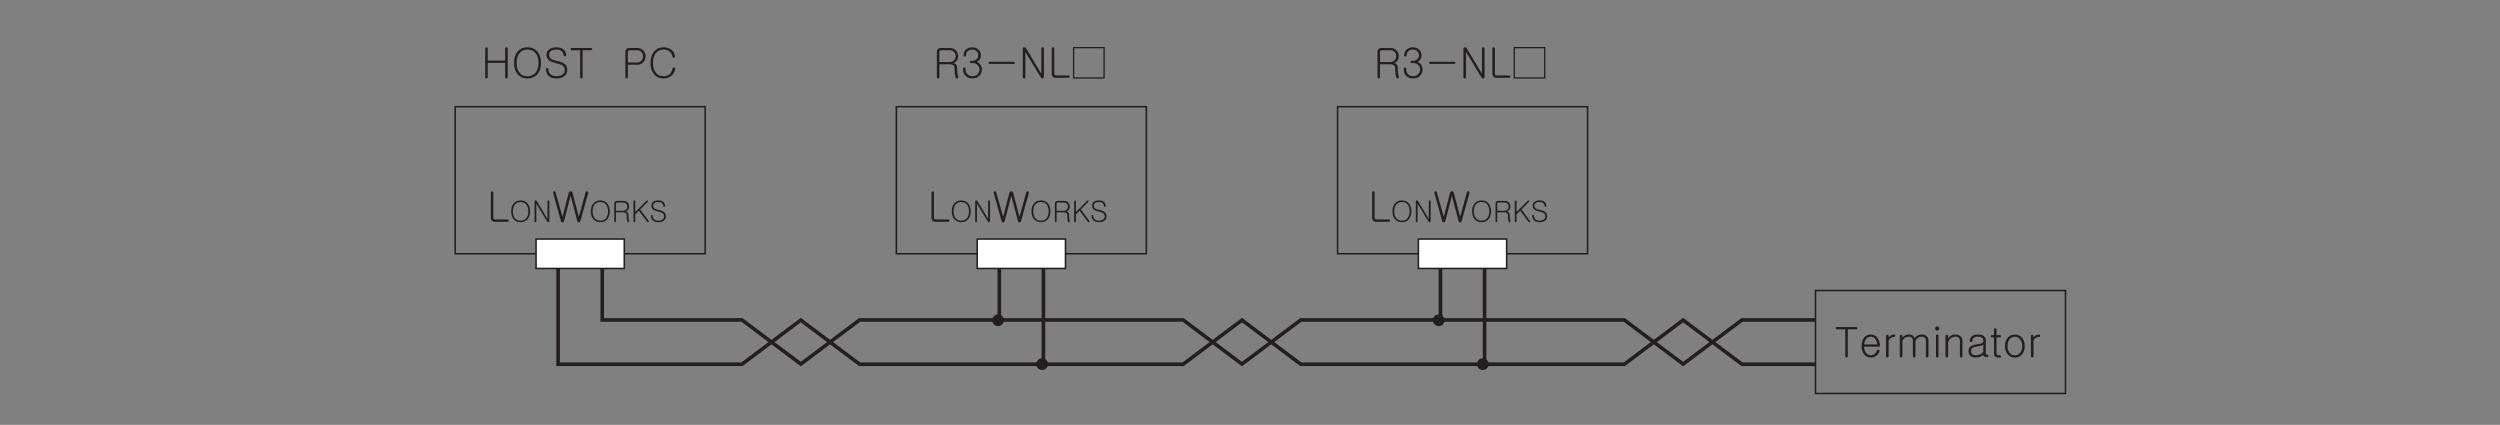 <?xml version="1.0" encoding="UTF-8"?>
<svg xmlns="http://www.w3.org/2000/svg" xmlns:xlink="http://www.w3.org/1999/xlink" width="481.89pt" height="81.9pt" viewBox="0 0 481.89 81.9" version="1.2">
<rect x="0" y="0" width="481.89" height="81.9" fill="#808080" stroke="none"/>
<defs>
<g>
<symbol overflow="visible" id="glyph0-0">
<path style="stroke:none;" d="M 1.594 -0.469 L 6.391 -0.469 L 6.391 -5.266 L 1.594 -5.266 Z M 6.781 -0.078 L 1.203 -0.078 L 1.203 -5.656 L 6.781 -5.656 Z M 6.781 -0.078 "/>
</symbol>
<symbol overflow="visible" id="glyph0-1">
<path style="stroke:none;" d="M 0.828 -5.797 C 0.875 -5.844 0.922 -5.859 1 -5.859 C 1.047 -5.859 1.109 -5.844 1.156 -5.797 C 1.219 -5.75 1.234 -5.688 1.234 -5.609 L 1.234 -3.297 L 4.594 -3.297 L 4.594 -5.609 C 4.594 -5.688 4.625 -5.75 4.672 -5.797 C 4.719 -5.844 4.781 -5.859 4.844 -5.859 C 4.906 -5.859 4.953 -5.844 5 -5.797 C 5.062 -5.75 5.094 -5.688 5.094 -5.609 L 5.094 -0.109 C 5.094 -0.031 5.062 0.031 5 0.078 C 4.953 0.125 4.906 0.141 4.844 0.141 C 4.781 0.141 4.719 0.125 4.672 0.078 C 4.625 0.031 4.594 -0.031 4.594 -0.109 L 4.594 -2.844 L 1.234 -2.844 L 1.234 -0.109 C 1.234 -0.031 1.219 0.031 1.156 0.078 C 1.109 0.125 1.047 0.141 1 0.141 C 0.922 0.141 0.875 0.125 0.828 0.078 C 0.781 0.031 0.75 -0.031 0.75 -0.109 L 0.75 -5.609 C 0.75 -5.688 0.781 -5.75 0.828 -5.797 Z M 0.828 -5.797 "/>
</symbol>
<symbol overflow="visible" id="glyph0-2">
<path style="stroke:none;" d="M 5.047 -4.938 C 5.469 -4.391 5.672 -3.703 5.672 -2.859 C 5.672 -2.016 5.469 -1.328 5.047 -0.781 C 4.578 -0.172 3.922 0.141 3.078 0.141 C 2.219 0.141 1.562 -0.172 1.078 -0.781 C 0.672 -1.328 0.484 -2.016 0.484 -2.859 C 0.484 -3.703 0.672 -4.391 1.078 -4.938 C 1.562 -5.562 2.219 -5.859 3.078 -5.859 C 3.922 -5.859 4.578 -5.562 5.047 -4.938 Z M 1.453 -4.656 C 1.125 -4.203 0.969 -3.609 0.969 -2.859 C 0.969 -2.109 1.125 -1.516 1.453 -1.062 C 1.828 -0.547 2.359 -0.281 3.078 -0.281 C 3.781 -0.281 4.312 -0.547 4.688 -1.062 C 5.016 -1.516 5.188 -2.125 5.188 -2.859 C 5.188 -3.594 5.016 -4.203 4.688 -4.656 C 4.312 -5.172 3.781 -5.422 3.078 -5.422 C 2.359 -5.422 1.828 -5.172 1.453 -4.656 Z M 1.453 -4.656 "/>
</symbol>
<symbol overflow="visible" id="glyph0-3">
<path style="stroke:none;" d="M 3.922 -5.391 C 4.156 -5.156 4.312 -4.844 4.375 -4.469 C 4.391 -4.375 4.375 -4.281 4.328 -4.219 C 4.297 -4.156 4.234 -4.125 4.156 -4.125 C 4.094 -4.109 4.031 -4.141 3.969 -4.172 C 3.922 -4.219 3.875 -4.281 3.875 -4.359 C 3.812 -4.734 3.672 -5 3.438 -5.172 C 3.219 -5.344 2.906 -5.422 2.5 -5.422 C 2.062 -5.422 1.719 -5.344 1.484 -5.188 C 1.219 -5 1.078 -4.766 1.078 -4.438 C 1.078 -4.125 1.188 -3.875 1.391 -3.703 C 1.609 -3.5 2 -3.359 2.562 -3.234 C 3.312 -3.094 3.828 -2.875 4.141 -2.594 C 4.438 -2.328 4.578 -1.938 4.578 -1.438 C 4.578 -0.953 4.391 -0.562 3.969 -0.266 C 3.594 0.016 3.125 0.141 2.562 0.141 C 1.922 0.141 1.438 0.016 1.094 -0.266 C 0.719 -0.547 0.516 -1 0.453 -1.594 C 0.453 -1.688 0.469 -1.75 0.516 -1.797 C 0.562 -1.844 0.609 -1.875 0.672 -1.875 C 0.75 -1.875 0.797 -1.859 0.844 -1.812 C 0.906 -1.766 0.938 -1.703 0.938 -1.609 C 0.984 -1.141 1.141 -0.812 1.422 -0.594 C 1.672 -0.391 2.047 -0.297 2.547 -0.297 C 2.922 -0.297 3.25 -0.391 3.547 -0.547 C 3.906 -0.766 4.094 -1.031 4.094 -1.391 C 4.094 -1.766 4 -2.047 3.812 -2.234 C 3.578 -2.453 3.141 -2.641 2.469 -2.781 C 1.844 -2.938 1.375 -3.125 1.078 -3.328 C 0.75 -3.594 0.578 -3.953 0.578 -4.422 C 0.578 -4.875 0.766 -5.234 1.109 -5.484 C 1.438 -5.734 1.922 -5.859 2.531 -5.859 C 3.141 -5.859 3.594 -5.703 3.922 -5.391 Z M 3.922 -5.391 "/>
</symbol>
<symbol overflow="visible" id="glyph0-4">
<path style="stroke:none;" d="M 4.266 -5.672 C 4.312 -5.625 4.328 -5.578 4.328 -5.516 C 4.328 -5.453 4.312 -5.406 4.266 -5.359 C 4.219 -5.312 4.156 -5.297 4.078 -5.297 L 2.484 -5.297 L 2.484 -0.094 C 2.484 -0.031 2.469 0.031 2.406 0.078 C 2.359 0.125 2.312 0.141 2.25 0.141 C 2.188 0.141 2.125 0.125 2.078 0.078 C 2.031 0.031 2 -0.031 2 -0.094 L 2 -5.297 L 0.344 -5.297 C 0.219 -5.297 0.172 -5.359 0.172 -5.516 C 0.172 -5.656 0.219 -5.734 0.344 -5.734 L 4.078 -5.734 C 4.156 -5.734 4.219 -5.703 4.266 -5.672 Z M 4.266 -5.672 "/>
</symbol>
<symbol overflow="visible" id="glyph0-5">
<path style="stroke:none;" d=""/>
</symbol>
<symbol overflow="visible" id="glyph0-6">
<path style="stroke:none;" d="M 4.234 -5.234 C 4.516 -4.938 4.641 -4.562 4.641 -4.125 C 4.641 -3.688 4.516 -3.312 4.234 -3.016 C 3.938 -2.672 3.547 -2.5 3.047 -2.5 L 1.234 -2.5 L 1.234 -0.109 C 1.234 -0.031 1.219 0.031 1.156 0.078 C 1.109 0.125 1.047 0.141 1 0.141 C 0.922 0.141 0.875 0.125 0.828 0.078 C 0.781 0.031 0.75 -0.031 0.75 -0.109 L 0.75 -4.969 C 0.75 -5.188 0.812 -5.359 0.922 -5.5 C 1.062 -5.656 1.25 -5.734 1.5 -5.734 L 3.047 -5.734 C 3.547 -5.734 3.938 -5.562 4.234 -5.234 Z M 3.859 -3.312 C 4.062 -3.531 4.156 -3.797 4.156 -4.109 C 4.156 -4.438 4.062 -4.703 3.859 -4.922 C 3.641 -5.172 3.344 -5.297 2.984 -5.297 L 1.578 -5.297 C 1.469 -5.297 1.375 -5.25 1.312 -5.188 C 1.266 -5.125 1.234 -5.031 1.234 -4.938 L 1.234 -2.938 L 2.984 -2.938 C 3.344 -2.938 3.641 -3.062 3.859 -3.312 Z M 3.859 -3.312 "/>
</symbol>
<symbol overflow="visible" id="glyph0-7">
<path style="stroke:none;" d="M 4.578 -5.359 C 4.922 -5.047 5.141 -4.656 5.234 -4.156 C 5.234 -4.094 5.219 -4.031 5.188 -3.953 C 5.156 -3.906 5.094 -3.875 5.016 -3.859 C 4.969 -3.844 4.906 -3.844 4.859 -3.891 C 4.797 -3.922 4.75 -4 4.734 -4.094 C 4.641 -4.547 4.438 -4.875 4.109 -5.109 C 3.812 -5.312 3.438 -5.422 3 -5.422 C 2.406 -5.422 1.922 -5.203 1.562 -4.781 C 1.172 -4.312 0.984 -3.672 0.984 -2.859 C 0.984 -2.016 1.172 -1.375 1.562 -0.922 C 1.922 -0.5 2.391 -0.297 3 -0.297 C 3.453 -0.297 3.828 -0.406 4.109 -0.609 C 4.422 -0.859 4.641 -1.25 4.766 -1.781 C 4.781 -1.859 4.812 -1.922 4.875 -1.953 C 4.938 -1.984 5 -2 5.062 -1.984 C 5.141 -1.969 5.188 -1.922 5.234 -1.875 C 5.266 -1.797 5.281 -1.734 5.266 -1.641 C 5.141 -1.125 4.906 -0.703 4.578 -0.406 C 4.188 -0.047 3.656 0.141 3 0.141 C 2.25 0.141 1.641 -0.125 1.203 -0.656 C 0.734 -1.203 0.5 -1.938 0.5 -2.859 C 0.5 -3.766 0.734 -4.484 1.203 -5.031 C 1.656 -5.594 2.25 -5.859 3 -5.859 C 3.656 -5.859 4.188 -5.688 4.578 -5.359 Z M 4.578 -5.359 "/>
</symbol>
<symbol overflow="visible" id="glyph0-8">
<path style="stroke:none;" d="M 3.25 -5.734 C 3.75 -5.734 4.156 -5.562 4.453 -5.234 C 4.734 -4.938 4.859 -4.578 4.859 -4.156 C 4.859 -3.844 4.781 -3.562 4.609 -3.312 C 4.453 -3.078 4.219 -2.906 3.938 -2.797 C 4.125 -2.797 4.281 -2.719 4.422 -2.578 C 4.578 -2.422 4.656 -2.219 4.656 -1.969 C 4.656 -1.562 4.672 -1.203 4.703 -0.906 C 4.75 -0.641 4.797 -0.406 4.859 -0.219 C 4.891 -0.141 4.891 -0.062 4.859 0 C 4.828 0.062 4.781 0.109 4.703 0.125 C 4.656 0.156 4.594 0.156 4.531 0.125 C 4.453 0.109 4.422 0.062 4.391 -0.016 C 4.312 -0.219 4.25 -0.5 4.203 -0.844 C 4.172 -1.156 4.156 -1.5 4.156 -1.891 C 4.156 -2.109 4.062 -2.281 3.875 -2.406 C 3.719 -2.531 3.5 -2.594 3.25 -2.594 L 1.234 -2.594 L 1.234 -0.125 C 1.234 -0.047 1.219 0.031 1.156 0.078 C 1.109 0.125 1.047 0.141 1 0.141 C 0.922 0.141 0.875 0.125 0.828 0.078 C 0.781 0.031 0.75 -0.047 0.75 -0.125 L 0.75 -4.969 C 0.75 -5.188 0.812 -5.359 0.922 -5.5 C 1.062 -5.656 1.25 -5.734 1.5 -5.734 Z M 4.078 -3.391 C 4.266 -3.594 4.375 -3.859 4.375 -4.156 C 4.375 -4.453 4.266 -4.719 4.078 -4.938 C 3.844 -5.172 3.562 -5.297 3.188 -5.297 L 1.578 -5.297 C 1.469 -5.297 1.375 -5.25 1.312 -5.188 C 1.266 -5.125 1.234 -5.031 1.234 -4.938 L 1.234 -3.016 L 3.188 -3.016 C 3.562 -3.016 3.844 -3.141 4.078 -3.391 Z M 4.078 -3.391 "/>
</symbol>
<symbol overflow="visible" id="glyph0-9">
<path style="stroke:none;" d="M 3.5 -5.375 C 3.781 -5.094 3.922 -4.75 3.922 -4.328 C 3.922 -4 3.828 -3.703 3.641 -3.453 C 3.484 -3.266 3.344 -3.141 3.172 -3.062 C 3.391 -2.969 3.594 -2.797 3.766 -2.594 C 4 -2.297 4.109 -1.953 4.109 -1.578 C 4.109 -1.125 3.953 -0.719 3.641 -0.391 C 3.312 -0.031 2.859 0.141 2.297 0.141 C 1.719 0.141 1.266 -0.031 0.938 -0.391 C 0.625 -0.719 0.484 -1.109 0.484 -1.578 L 0.484 -1.734 C 0.484 -1.812 0.5 -1.875 0.547 -1.922 C 0.594 -1.953 0.656 -1.969 0.734 -1.969 C 0.781 -1.969 0.844 -1.953 0.891 -1.922 C 0.938 -1.875 0.969 -1.812 0.969 -1.734 L 0.969 -1.562 C 0.969 -1.234 1.078 -0.938 1.297 -0.703 C 1.547 -0.438 1.875 -0.297 2.297 -0.297 C 2.719 -0.297 3.047 -0.438 3.297 -0.703 C 3.516 -0.938 3.641 -1.234 3.641 -1.562 C 3.641 -1.922 3.516 -2.219 3.297 -2.438 C 3.047 -2.703 2.703 -2.828 2.281 -2.828 L 2.016 -2.828 C 1.875 -2.828 1.797 -2.891 1.797 -3.047 C 1.797 -3.188 1.875 -3.25 2.016 -3.25 L 2.234 -3.25 C 2.609 -3.25 2.891 -3.375 3.109 -3.578 C 3.312 -3.781 3.422 -4.031 3.422 -4.328 C 3.422 -4.625 3.312 -4.875 3.109 -5.094 C 2.891 -5.312 2.609 -5.422 2.234 -5.422 C 1.859 -5.422 1.562 -5.312 1.344 -5.094 C 1.156 -4.875 1.047 -4.625 1.047 -4.328 C 1.047 -4.25 1.031 -4.188 0.969 -4.141 C 0.938 -4.094 0.875 -4.078 0.828 -4.078 C 0.75 -4.078 0.688 -4.094 0.656 -4.141 C 0.609 -4.188 0.578 -4.25 0.578 -4.328 C 0.578 -4.75 0.719 -5.109 1 -5.391 C 1.297 -5.703 1.719 -5.859 2.25 -5.859 C 2.766 -5.859 3.188 -5.703 3.5 -5.375 Z M 3.5 -5.375 "/>
</symbol>
<symbol overflow="visible" id="glyph0-10">
<path style="stroke:none;" d="M 5.844 -2.859 C 5.844 -2.719 5.781 -2.656 5.656 -2.656 L 0.984 -2.656 C 0.859 -2.656 0.812 -2.719 0.812 -2.859 C 0.797 -3.016 0.859 -3.078 0.984 -3.078 L 5.656 -3.078 C 5.781 -3.078 5.844 -3.016 5.844 -2.859 Z M 5.844 -2.859 "/>
</symbol>
<symbol overflow="visible" id="glyph0-11">
<path style="stroke:none;" d="M 0.984 -5.859 C 1.141 -5.891 1.266 -5.828 1.344 -5.703 L 1.609 -5.312 L 4.328 -0.75 L 4.328 -5.656 C 4.328 -5.719 4.359 -5.766 4.406 -5.812 C 4.453 -5.844 4.516 -5.859 4.578 -5.859 C 4.641 -5.859 4.703 -5.844 4.75 -5.797 C 4.812 -5.766 4.828 -5.719 4.828 -5.656 L 4.828 -0.188 C 4.828 -0.016 4.766 0.094 4.609 0.125 C 4.484 0.172 4.375 0.141 4.312 0.031 L 3.875 -0.609 L 1.25 -4.969 L 1.25 -0.125 C 1.25 -0.047 1.219 0.031 1.172 0.078 C 1.125 0.125 1.062 0.156 1 0.156 C 0.922 0.141 0.875 0.125 0.828 0.078 C 0.781 0.031 0.75 -0.047 0.75 -0.125 L 0.75 -5.547 C 0.75 -5.734 0.828 -5.844 0.984 -5.859 Z M 0.984 -5.859 "/>
</symbol>
<symbol overflow="visible" id="glyph0-12">
<path style="stroke:none;" d="M 0.828 -5.797 C 0.875 -5.844 0.922 -5.859 1 -5.859 C 1.047 -5.859 1.109 -5.844 1.156 -5.797 C 1.219 -5.75 1.234 -5.688 1.234 -5.609 L 1.234 -0.781 C 1.234 -0.672 1.266 -0.594 1.312 -0.547 C 1.375 -0.469 1.469 -0.438 1.578 -0.438 L 3.969 -0.438 C 4.062 -0.438 4.109 -0.406 4.156 -0.375 C 4.203 -0.328 4.219 -0.266 4.219 -0.219 C 4.219 -0.156 4.203 -0.109 4.156 -0.062 C 4.109 -0.016 4.062 0.016 3.969 0.016 L 1.5 0.016 C 1.25 0.016 1.062 -0.078 0.922 -0.219 C 0.812 -0.375 0.75 -0.531 0.75 -0.75 L 0.75 -5.609 C 0.75 -5.688 0.781 -5.75 0.828 -5.797 Z M 0.828 -5.797 "/>
</symbol>
<symbol overflow="visible" id="glyph0-13">
<path style="stroke:none;" d="M 6.625 -5.922 L 6.625 0.172 L 0.5 0.172 L 0.5 -5.922 Z M 0.75 -5.672 L 0.75 -0.078 L 6.375 -0.078 L 6.375 -5.672 Z M 0.75 -5.672 "/>
</symbol>
<symbol overflow="visible" id="glyph0-14">
<path style="stroke:none;" d="M 3.594 -1.344 C 3.672 -1.359 3.734 -1.359 3.797 -1.328 C 3.859 -1.312 3.906 -1.281 3.922 -1.219 C 3.953 -1.156 3.953 -1.078 3.922 -1 C 3.781 -0.625 3.562 -0.344 3.281 -0.156 C 2.984 0.047 2.641 0.141 2.25 0.141 C 1.688 0.141 1.25 -0.094 0.922 -0.547 C 0.625 -0.953 0.484 -1.469 0.484 -2.078 C 0.484 -2.688 0.625 -3.188 0.922 -3.609 C 1.25 -4.078 1.688 -4.297 2.25 -4.297 C 2.797 -4.297 3.25 -4.078 3.578 -3.609 C 3.875 -3.188 4.031 -2.688 4.031 -2.078 L 4.031 -1.953 L 0.969 -1.953 C 0.984 -1.516 1.109 -1.141 1.297 -0.828 C 1.547 -0.469 1.859 -0.297 2.25 -0.297 C 2.562 -0.297 2.812 -0.391 3.031 -0.562 C 3.188 -0.703 3.328 -0.906 3.453 -1.172 C 3.484 -1.25 3.531 -1.312 3.594 -1.344 Z M 3.516 -2.391 C 3.484 -2.75 3.375 -3.078 3.188 -3.359 C 2.953 -3.703 2.641 -3.875 2.25 -3.875 C 1.859 -3.875 1.547 -3.703 1.312 -3.375 C 1.125 -3.094 1.016 -2.766 0.984 -2.391 Z M 3.516 -2.391 "/>
</symbol>
<symbol overflow="visible" id="glyph0-15">
<path style="stroke:none;" d="M 0.75 -4.188 C 0.797 -4.219 0.859 -4.234 0.922 -4.234 C 0.984 -4.234 1.031 -4.219 1.078 -4.188 C 1.141 -4.156 1.172 -4.094 1.172 -4.031 L 1.172 -3.703 C 1.297 -3.875 1.438 -4.031 1.594 -4.109 C 1.781 -4.234 2 -4.297 2.266 -4.297 C 2.375 -4.297 2.438 -4.219 2.438 -4.062 C 2.438 -3.906 2.375 -3.828 2.25 -3.828 C 2 -3.828 1.766 -3.766 1.578 -3.641 C 1.391 -3.516 1.266 -3.359 1.172 -3.156 L 1.172 -0.125 C 1.172 -0.047 1.141 0.031 1.078 0.078 C 1.031 0.109 0.984 0.141 0.922 0.141 C 0.859 0.141 0.797 0.109 0.75 0.078 C 0.703 0.031 0.672 -0.047 0.672 -0.125 L 0.672 -4.031 C 0.672 -4.094 0.703 -4.141 0.75 -4.188 Z M 0.75 -4.188 "/>
</symbol>
<symbol overflow="visible" id="glyph0-16">
<path style="stroke:none;" d="M 0.75 -4.172 C 0.797 -4.219 0.859 -4.25 0.922 -4.25 C 0.984 -4.25 1.031 -4.219 1.078 -4.172 C 1.141 -4.125 1.172 -4.062 1.172 -3.969 L 1.172 -3.688 C 1.297 -3.859 1.453 -4 1.641 -4.094 C 1.891 -4.234 2.141 -4.297 2.391 -4.297 C 2.719 -4.297 2.984 -4.219 3.188 -4.078 C 3.344 -3.953 3.469 -3.797 3.562 -3.594 C 3.703 -3.812 3.875 -3.984 4.094 -4.109 C 4.328 -4.234 4.594 -4.297 4.891 -4.297 C 5.297 -4.297 5.625 -4.188 5.875 -3.938 C 6.078 -3.719 6.188 -3.469 6.188 -3.188 L 6.188 -0.094 C 6.188 -0.031 6.156 0.031 6.109 0.078 C 6.062 0.125 6 0.141 5.953 0.141 C 5.875 0.141 5.828 0.125 5.766 0.078 C 5.719 0.031 5.703 -0.031 5.703 -0.094 L 5.703 -3.109 C 5.703 -3.344 5.641 -3.516 5.516 -3.656 C 5.359 -3.797 5.172 -3.875 4.906 -3.875 C 4.609 -3.875 4.375 -3.812 4.188 -3.688 C 4 -3.547 3.828 -3.344 3.688 -3.047 L 3.688 -0.094 C 3.688 -0.031 3.656 0.031 3.594 0.078 C 3.547 0.125 3.5 0.141 3.438 0.141 C 3.375 0.141 3.312 0.125 3.266 0.078 C 3.219 0.031 3.188 -0.031 3.188 -0.094 L 3.188 -3.109 C 3.188 -3.344 3.125 -3.516 3 -3.656 C 2.859 -3.797 2.656 -3.875 2.406 -3.875 C 2.125 -3.875 1.906 -3.812 1.703 -3.703 C 1.516 -3.578 1.328 -3.391 1.172 -3.125 L 1.172 -0.094 C 1.172 -0.031 1.141 0.031 1.078 0.078 C 1.031 0.125 0.984 0.141 0.922 0.141 C 0.859 0.141 0.797 0.125 0.75 0.078 C 0.703 0.031 0.672 -0.031 0.672 -0.094 L 0.672 -3.969 C 0.672 -4.062 0.703 -4.125 0.75 -4.172 Z M 0.75 -4.172 "/>
</symbol>
<symbol overflow="visible" id="glyph0-17">
<path style="stroke:none;" d="M 0.828 -4.25 C 0.875 -4.281 0.938 -4.312 1 -4.312 C 1.062 -4.312 1.125 -4.297 1.172 -4.25 C 1.234 -4.219 1.25 -4.156 1.25 -4.094 L 1.25 -0.109 C 1.25 -0.031 1.234 0.031 1.172 0.078 C 1.125 0.125 1.062 0.141 1 0.141 C 0.938 0.141 0.875 0.125 0.828 0.078 C 0.781 0.031 0.766 -0.031 0.766 -0.109 L 0.766 -4.094 C 0.766 -4.156 0.781 -4.219 0.828 -4.25 Z M 1.281 -5.734 C 1.359 -5.656 1.391 -5.562 1.391 -5.453 C 1.391 -5.344 1.359 -5.25 1.281 -5.172 C 1.219 -5.094 1.125 -5.047 1 -5.047 C 0.875 -5.047 0.781 -5.094 0.703 -5.172 C 0.641 -5.25 0.609 -5.328 0.609 -5.453 C 0.609 -5.562 0.641 -5.656 0.703 -5.734 C 0.781 -5.828 0.875 -5.859 1 -5.859 C 1.125 -5.859 1.219 -5.828 1.281 -5.734 Z M 1.281 -5.734 "/>
</symbol>
<symbol overflow="visible" id="glyph0-18">
<path style="stroke:none;" d="M 0.75 -4.172 C 0.797 -4.219 0.859 -4.234 0.922 -4.234 C 0.984 -4.234 1.031 -4.219 1.078 -4.172 C 1.141 -4.125 1.172 -4.078 1.172 -4 L 1.172 -3.5 C 1.312 -3.766 1.516 -3.953 1.734 -4.094 C 1.984 -4.234 2.266 -4.297 2.594 -4.297 C 3.016 -4.297 3.359 -4.172 3.594 -3.922 C 3.828 -3.688 3.938 -3.406 3.938 -3.078 L 3.938 -0.109 C 3.938 -0.031 3.922 0.031 3.859 0.078 C 3.812 0.125 3.766 0.141 3.703 0.141 C 3.641 0.141 3.578 0.125 3.531 0.078 C 3.484 0.031 3.453 -0.031 3.453 -0.109 L 3.453 -3.062 C 3.453 -3.297 3.391 -3.484 3.234 -3.625 C 3.078 -3.797 2.859 -3.875 2.594 -3.875 C 2.297 -3.875 2.031 -3.797 1.797 -3.641 C 1.562 -3.484 1.344 -3.234 1.172 -2.891 L 1.172 -0.125 C 1.172 -0.047 1.141 0.031 1.078 0.078 C 1.031 0.125 0.984 0.141 0.922 0.156 C 0.859 0.156 0.797 0.125 0.75 0.078 C 0.703 0.031 0.672 -0.031 0.672 -0.109 L 0.672 -4 C 0.672 -4.078 0.703 -4.125 0.75 -4.172 Z M 0.75 -4.172 "/>
</symbol>
<symbol overflow="visible" id="glyph0-19">
<path style="stroke:none;" d="M 3.328 -2.328 C 3.25 -2.266 3.125 -2.203 2.938 -2.141 C 2.719 -2.078 2.406 -2.016 2.016 -1.969 C 1.641 -1.906 1.359 -1.812 1.203 -1.672 C 1.047 -1.531 0.969 -1.328 0.969 -1.062 C 0.969 -0.812 1.031 -0.625 1.188 -0.5 C 1.328 -0.359 1.562 -0.297 1.891 -0.297 C 2.25 -0.297 2.547 -0.359 2.797 -0.5 C 3.031 -0.609 3.203 -0.781 3.328 -1 Z M 3.359 -4.047 C 3.656 -3.844 3.812 -3.547 3.812 -3.141 L 3.812 -0.656 C 3.812 -0.578 3.828 -0.516 3.875 -0.469 C 3.922 -0.406 4 -0.391 4.094 -0.391 C 4.156 -0.391 4.203 -0.359 4.25 -0.312 C 4.281 -0.281 4.312 -0.219 4.312 -0.172 C 4.312 -0.109 4.297 -0.062 4.266 -0.016 C 4.219 0.031 4.156 0.062 4.094 0.062 C 3.797 0.062 3.578 0.016 3.469 -0.062 C 3.375 -0.125 3.328 -0.234 3.328 -0.406 C 3.172 -0.25 3 -0.125 2.797 -0.047 C 2.531 0.078 2.234 0.141 1.891 0.141 C 1.406 0.141 1.062 0.031 0.828 -0.188 C 0.594 -0.391 0.469 -0.688 0.469 -1.062 C 0.469 -1.406 0.547 -1.672 0.703 -1.859 C 0.953 -2.125 1.375 -2.312 2.016 -2.391 C 2.578 -2.469 2.938 -2.547 3.094 -2.641 C 3.234 -2.719 3.328 -2.875 3.328 -3.094 C 3.328 -3.344 3.234 -3.531 3.062 -3.672 C 2.875 -3.812 2.609 -3.875 2.25 -3.875 C 1.891 -3.875 1.625 -3.797 1.453 -3.641 C 1.297 -3.5 1.203 -3.312 1.188 -3.047 C 1.172 -2.984 1.141 -2.922 1.078 -2.891 C 1.031 -2.844 0.969 -2.828 0.906 -2.844 C 0.844 -2.844 0.797 -2.875 0.75 -2.922 C 0.703 -2.969 0.688 -3.031 0.703 -3.109 C 0.766 -3.516 0.938 -3.812 1.203 -4.016 C 1.469 -4.203 1.828 -4.297 2.266 -4.297 C 2.719 -4.297 3.094 -4.219 3.359 -4.047 Z M 3.359 -4.047 "/>
</symbol>
<symbol overflow="visible" id="glyph0-20">
<path style="stroke:none;" d="M 0.953 -5.438 C 1 -5.484 1.062 -5.5 1.141 -5.5 C 1.203 -5.5 1.25 -5.484 1.297 -5.438 C 1.359 -5.391 1.375 -5.328 1.375 -5.266 L 1.375 -4.172 L 2.016 -4.172 C 2.156 -4.172 2.219 -4.094 2.219 -3.953 C 2.219 -3.812 2.156 -3.734 2.016 -3.734 L 1.375 -3.734 L 1.375 -0.641 C 1.375 -0.547 1.406 -0.469 1.469 -0.422 C 1.531 -0.328 1.609 -0.297 1.719 -0.297 L 2 -0.297 C 2.078 -0.297 2.125 -0.266 2.188 -0.234 C 2.219 -0.188 2.25 -0.141 2.25 -0.078 C 2.25 -0.016 2.219 0.031 2.188 0.078 C 2.125 0.125 2.078 0.141 2 0.141 L 1.641 0.141 C 1.391 0.141 1.203 0.062 1.062 -0.094 C 0.953 -0.234 0.891 -0.406 0.891 -0.609 L 0.891 -3.734 L 0.469 -3.734 C 0.344 -3.734 0.281 -3.812 0.281 -3.953 C 0.281 -4.094 0.344 -4.172 0.469 -4.172 L 0.891 -4.172 L 0.891 -5.266 C 0.891 -5.328 0.906 -5.391 0.953 -5.438 Z M 0.953 -5.438 "/>
</symbol>
<symbol overflow="visible" id="glyph0-21">
<path style="stroke:none;" d="M 3.844 -3.594 C 4.156 -3.188 4.312 -2.688 4.312 -2.062 C 4.312 -1.453 4.156 -0.938 3.844 -0.531 C 3.5 -0.078 3.031 0.156 2.406 0.156 C 1.797 0.156 1.312 -0.078 0.969 -0.531 C 0.656 -0.938 0.5 -1.453 0.5 -2.062 C 0.5 -2.688 0.656 -3.188 0.969 -3.594 C 1.312 -4.062 1.797 -4.281 2.406 -4.281 C 3.031 -4.281 3.5 -4.062 3.844 -3.594 Z M 1.328 -3.312 C 1.109 -2.984 1 -2.562 1 -2.062 C 1 -1.578 1.109 -1.156 1.328 -0.828 C 1.594 -0.469 1.953 -0.281 2.406 -0.281 C 2.859 -0.281 3.219 -0.469 3.469 -0.828 C 3.703 -1.172 3.828 -1.578 3.828 -2.062 C 3.828 -2.562 3.703 -2.984 3.469 -3.312 C 3.219 -3.672 2.859 -3.859 2.406 -3.859 C 1.953 -3.859 1.594 -3.672 1.328 -3.312 Z M 1.328 -3.312 "/>
</symbol>
<symbol overflow="visible" id="glyph0-22">
<path style="stroke:none;" d="M 0.219 -5.75 C 0.266 -5.812 0.312 -5.844 0.391 -5.859 C 0.453 -5.875 0.5 -5.859 0.562 -5.828 C 0.609 -5.797 0.656 -5.75 0.672 -5.672 L 2.016 -0.938 L 3.219 -5.609 C 3.281 -5.766 3.391 -5.859 3.578 -5.859 C 3.766 -5.859 3.891 -5.766 3.938 -5.609 L 5.156 -0.938 L 6.469 -5.656 C 6.484 -5.734 6.531 -5.797 6.594 -5.828 C 6.656 -5.859 6.703 -5.875 6.781 -5.859 C 6.844 -5.844 6.906 -5.797 6.938 -5.75 C 6.969 -5.688 6.984 -5.609 6.969 -5.531 L 5.469 -0.141 C 5.422 0.047 5.312 0.141 5.156 0.141 C 5.016 0.141 4.906 0.047 4.859 -0.141 L 3.578 -5 L 2.312 -0.125 C 2.25 0.062 2.141 0.141 2 0.141 C 1.844 0.141 1.75 0.047 1.703 -0.125 L 0.203 -5.531 C 0.188 -5.625 0.188 -5.688 0.219 -5.75 Z M 0.219 -5.75 "/>
</symbol>
<symbol overflow="visible" id="glyph1-0">
<path style="stroke:none;" d="M 1.109 -0.328 L 4.484 -0.328 L 4.484 -3.688 L 1.109 -3.688 Z M 4.75 -0.047 L 0.844 -0.047 L 0.844 -3.953 L 4.75 -3.953 Z M 4.75 -0.047 "/>
</symbol>
<symbol overflow="visible" id="glyph1-1">
<path style="stroke:none;" d="M 3.547 -3.469 C 3.828 -3.078 3.984 -2.594 3.984 -2 C 3.984 -1.422 3.828 -0.922 3.547 -0.547 C 3.203 -0.125 2.75 0.094 2.156 0.094 C 1.562 0.094 1.094 -0.125 0.766 -0.547 C 0.469 -0.922 0.328 -1.422 0.328 -2 C 0.328 -2.594 0.469 -3.078 0.766 -3.469 C 1.094 -3.891 1.562 -4.109 2.156 -4.109 C 2.75 -4.109 3.203 -3.891 3.547 -3.469 Z M 1.016 -3.266 C 0.781 -2.953 0.672 -2.531 0.672 -2 C 0.672 -1.484 0.781 -1.062 1.016 -0.75 C 1.281 -0.375 1.656 -0.203 2.156 -0.203 C 2.641 -0.203 3.031 -0.375 3.297 -0.75 C 3.516 -1.062 3.641 -1.484 3.641 -2 C 3.641 -2.516 3.516 -2.938 3.297 -3.266 C 3.031 -3.625 2.641 -3.797 2.156 -3.797 C 1.656 -3.797 1.281 -3.625 1.016 -3.266 Z M 1.016 -3.266 "/>
</symbol>
<symbol overflow="visible" id="glyph1-2">
<path style="stroke:none;" d="M 0.688 -4.109 C 0.797 -4.125 0.891 -4.078 0.953 -4 L 1.125 -3.719 L 3.031 -0.531 L 3.031 -3.953 C 3.031 -4 3.047 -4.047 3.094 -4.078 C 3.125 -4.094 3.156 -4.109 3.203 -4.109 C 3.25 -4.109 3.297 -4.094 3.328 -4.062 C 3.375 -4.047 3.391 -4 3.391 -3.953 L 3.391 -0.141 C 3.391 -0.016 3.328 0.062 3.234 0.094 C 3.141 0.125 3.062 0.094 3.016 0.016 L 2.719 -0.438 L 0.875 -3.484 L 0.875 -0.094 C 0.875 -0.031 0.859 0.016 0.812 0.062 C 0.781 0.094 0.75 0.109 0.703 0.109 C 0.656 0.094 0.609 0.078 0.578 0.047 C 0.547 0.016 0.531 -0.031 0.531 -0.094 L 0.531 -3.891 C 0.531 -4.016 0.578 -4.094 0.688 -4.109 Z M 0.688 -4.109 "/>
</symbol>
<symbol overflow="visible" id="glyph1-3">
<path style="stroke:none;" d="M 2.281 -4.016 C 2.625 -4.016 2.922 -3.906 3.125 -3.672 C 3.312 -3.469 3.406 -3.203 3.406 -2.922 C 3.406 -2.688 3.344 -2.5 3.234 -2.328 C 3.109 -2.156 2.953 -2.031 2.766 -1.969 C 2.891 -1.953 3 -1.906 3.094 -1.812 C 3.203 -1.703 3.266 -1.562 3.266 -1.375 C 3.266 -1.094 3.266 -0.844 3.297 -0.641 C 3.328 -0.453 3.359 -0.281 3.406 -0.156 C 3.422 -0.094 3.422 -0.047 3.406 0 C 3.391 0.047 3.344 0.078 3.297 0.094 C 3.266 0.109 3.219 0.109 3.172 0.094 C 3.125 0.078 3.094 0.047 3.078 -0.016 C 3.016 -0.156 2.969 -0.344 2.953 -0.594 C 2.922 -0.812 2.922 -1.047 2.922 -1.328 C 2.922 -1.484 2.844 -1.594 2.719 -1.688 C 2.594 -1.766 2.453 -1.812 2.281 -1.812 L 0.859 -1.812 L 0.859 -0.078 C 0.859 -0.031 0.844 0.016 0.812 0.047 C 0.781 0.078 0.734 0.094 0.703 0.094 C 0.656 0.094 0.609 0.078 0.578 0.047 C 0.547 0.016 0.531 -0.031 0.531 -0.078 L 0.531 -3.484 C 0.531 -3.625 0.562 -3.75 0.656 -3.859 C 0.75 -3.953 0.875 -4.016 1.047 -4.016 Z M 2.859 -2.375 C 3 -2.516 3.062 -2.703 3.062 -2.922 C 3.062 -3.125 3 -3.312 2.859 -3.453 C 2.703 -3.625 2.5 -3.703 2.234 -3.703 L 1.109 -3.703 C 1.031 -3.703 0.969 -3.688 0.922 -3.625 C 0.891 -3.594 0.859 -3.531 0.859 -3.469 L 0.859 -2.109 L 2.234 -2.109 C 2.5 -2.109 2.703 -2.203 2.859 -2.375 Z M 2.859 -2.375 "/>
</symbol>
<symbol overflow="visible" id="glyph1-4">
<path style="stroke:none;" d="M 0.578 -4.062 C 0.609 -4.094 0.641 -4.094 0.688 -4.094 C 0.734 -4.094 0.766 -4.094 0.812 -4.062 C 0.844 -4.031 0.859 -4 0.859 -3.938 L 0.859 -1.875 L 3.016 -4.031 C 3.047 -4.078 3.094 -4.109 3.141 -4.109 C 3.188 -4.109 3.234 -4.094 3.266 -4.062 C 3.312 -4.031 3.312 -4 3.312 -3.953 C 3.312 -3.922 3.297 -3.875 3.25 -3.828 L 1.812 -2.359 L 3.438 -0.172 C 3.469 -0.125 3.484 -0.078 3.484 -0.016 C 3.469 0.016 3.453 0.047 3.406 0.078 C 3.375 0.094 3.328 0.094 3.281 0.094 C 3.234 0.094 3.188 0.062 3.156 0.016 L 1.562 -2.125 L 0.859 -1.422 L 0.859 -0.078 C 0.859 -0.016 0.844 0.016 0.812 0.047 C 0.766 0.078 0.734 0.094 0.688 0.094 C 0.641 0.094 0.609 0.078 0.578 0.047 C 0.531 0.016 0.516 -0.016 0.516 -0.078 L 0.516 -3.938 C 0.516 -4 0.531 -4.031 0.578 -4.062 Z M 0.578 -4.062 "/>
</symbol>
<symbol overflow="visible" id="glyph1-5">
<path style="stroke:none;" d="M 2.75 -3.781 C 2.922 -3.609 3.016 -3.391 3.062 -3.125 C 3.078 -3.062 3.062 -3 3.031 -2.953 C 3.016 -2.922 2.969 -2.891 2.922 -2.891 C 2.875 -2.875 2.828 -2.891 2.781 -2.922 C 2.75 -2.953 2.719 -3 2.719 -3.047 C 2.672 -3.312 2.562 -3.5 2.406 -3.625 C 2.25 -3.75 2.031 -3.797 1.75 -3.797 C 1.453 -3.797 1.203 -3.75 1.031 -3.625 C 0.844 -3.5 0.75 -3.328 0.75 -3.109 C 0.75 -2.891 0.828 -2.719 0.969 -2.594 C 1.125 -2.453 1.406 -2.344 1.797 -2.266 C 2.312 -2.172 2.688 -2.016 2.891 -1.812 C 3.109 -1.625 3.203 -1.359 3.203 -1 C 3.203 -0.672 3.078 -0.391 2.781 -0.188 C 2.516 0 2.188 0.094 1.797 0.094 C 1.344 0.094 1 0 0.766 -0.188 C 0.5 -0.391 0.359 -0.703 0.312 -1.125 C 0.312 -1.188 0.328 -1.219 0.359 -1.266 C 0.391 -1.297 0.438 -1.312 0.469 -1.312 C 0.516 -1.312 0.562 -1.297 0.594 -1.266 C 0.625 -1.234 0.656 -1.188 0.656 -1.125 C 0.688 -0.797 0.797 -0.562 1 -0.406 C 1.172 -0.281 1.438 -0.203 1.781 -0.203 C 2.047 -0.203 2.281 -0.266 2.484 -0.391 C 2.734 -0.531 2.859 -0.719 2.859 -0.969 C 2.859 -1.234 2.797 -1.438 2.672 -1.562 C 2.516 -1.719 2.203 -1.844 1.734 -1.953 C 1.281 -2.062 0.969 -2.188 0.766 -2.328 C 0.531 -2.516 0.406 -2.781 0.406 -3.094 C 0.406 -3.422 0.531 -3.656 0.766 -3.844 C 1.016 -4.016 1.344 -4.109 1.766 -4.109 C 2.203 -4.109 2.516 -4 2.75 -3.781 Z M 2.75 -3.781 "/>
</symbol>
</g>
</defs>
<g id="surface1">
<g style="fill:rgb(13.73%,12.16%,12.549%);fill-opacity:1;">
  <use xlink:href="#glyph0-1" x="92.778" y="14.981"/>
  <use xlink:href="#glyph0-2" x="98.611" y="14.981"/>
  <use xlink:href="#glyph0-3" x="104.763" y="14.981"/>
  <use xlink:href="#glyph0-4" x="109.821" y="14.981"/>
  <use xlink:href="#glyph0-5" x="114.471" y="14.981"/>
  <use xlink:href="#glyph0-5" x="117.132" y="14.981"/>
  <use xlink:href="#glyph0-6" x="119.793" y="14.981"/>
  <use xlink:href="#glyph0-7" x="124.883" y="14.981"/>
</g>
<path style="fill:none;stroke-width:7;stroke-linecap:butt;stroke-linejoin:miter;stroke:rgb(13.73%,12.16%,12.549%);stroke-opacity:1;stroke-miterlimit:4;" d="M 1158.438 300.516 L 1158.438 201.294 L 1427.751 201.294 L 1541.17 116.268 L 1654.511 201.294 L 2278.163 201.294 L 2391.543 116.268 L 2504.924 201.294 L 3128.575 201.294 L 3241.955 116.268 L 3355.336 201.294 L 3497.071 201.294 " transform="matrix(0.1,0,0,-0.1,0.239,81.8)"/>
<path style="fill:none;stroke-width:7;stroke-linecap:butt;stroke-linejoin:miter;stroke:rgb(13.73%,12.16%,12.549%);stroke-opacity:1;stroke-miterlimit:4;" d="M 1073.412 300.164 L 1073.412 115.916 L 1427.751 115.916 L 1541.17 200.981 L 1654.511 115.916 L 2278.163 115.916 L 2391.543 200.981 L 2504.924 115.916 L 3128.575 115.916 L 3241.955 200.981 L 3355.336 115.916 L 3497.071 115.916 " transform="matrix(0.1,0,0,-0.1,0.239,81.8)"/>
<path style="fill:none;stroke-width:3;stroke-linecap:butt;stroke-linejoin:miter;stroke:rgb(13.73%,12.16%,12.549%);stroke-opacity:1;stroke-miterlimit:4;" d="M 875.006 328.871 L 1356.883 328.871 L 1356.883 612.342 L 875.006 612.342 Z M 875.006 328.871 " transform="matrix(0.1,0,0,-0.1,0.239,81.8)"/>
<path style="fill-rule:nonzero;fill:rgb(100%,100%,100%);fill-opacity:1;stroke-width:3;stroke-linecap:butt;stroke-linejoin:miter;stroke:rgb(13.73%,12.16%,12.549%);stroke-opacity:1;stroke-miterlimit:4;" d="M 1030.899 300.516 L 1200.951 300.516 L 1200.951 357.226 L 1030.899 357.226 Z M 1030.899 300.516 " transform="matrix(0.1,0,0,-0.1,0.239,81.8)"/>
<g style="fill:rgb(13.73%,12.16%,12.549%);fill-opacity:1;">
  <use xlink:href="#glyph0-8" x="179.833" y="14.981"/>
  <use xlink:href="#glyph0-9" x="185.154" y="14.981"/>
  <use xlink:href="#glyph0-10" x="189.741" y="14.981"/>
  <use xlink:href="#glyph0-11" x="196.396" y="14.981"/>
  <use xlink:href="#glyph0-12" x="201.982" y="14.981"/>
  <use xlink:href="#glyph0-13" x="206.32" y="14.981"/>
</g>
<path style="fill:none;stroke-width:7;stroke-linecap:butt;stroke-linejoin:miter;stroke:rgb(13.73%,12.16%,12.549%);stroke-opacity:1;stroke-miterlimit:4;" d="M 2008.85 116.268 L 2008.85 300.516 " transform="matrix(0.1,0,0,-0.1,0.239,81.8)"/>
<path style="fill:none;stroke-width:7;stroke-linecap:butt;stroke-linejoin:miter;stroke:rgb(13.73%,12.16%,12.549%);stroke-opacity:1;stroke-miterlimit:4;" d="M 1923.824 200.942 L 1923.824 300.164 " transform="matrix(0.1,0,0,-0.1,0.239,81.8)"/>
<path style="fill:none;stroke-width:3;stroke-linecap:butt;stroke-linejoin:miter;stroke:rgb(13.73%,12.16%,12.549%);stroke-opacity:1;stroke-miterlimit:4;" d="M 1725.379 328.871 L 2207.256 328.871 L 2207.256 612.342 L 1725.379 612.342 Z M 1725.379 328.871 " transform="matrix(0.1,0,0,-0.1,0.239,81.8)"/>
<path style="fill-rule:nonzero;fill:rgb(100%,100%,100%);fill-opacity:1;stroke-width:3;stroke-linecap:butt;stroke-linejoin:miter;stroke:rgb(13.73%,12.16%,12.549%);stroke-opacity:1;stroke-miterlimit:4;" d="M 1881.272 300.516 L 2051.363 300.516 L 2051.363 357.226 L 1881.272 357.226 Z M 1881.272 300.516 " transform="matrix(0.1,0,0,-0.1,0.239,81.8)"/>
<path style=" stroke:none;fill-rule:nonzero;fill:rgb(13.73%,12.16%,12.549%);fill-opacity:1;" d="M 192.387 62.863 C 193.012 62.863 193.52 62.355 193.52 61.73 C 193.52 61.102 193.012 60.598 192.387 60.598 C 191.762 60.598 191.254 61.102 191.254 61.73 C 191.254 62.355 191.762 62.863 192.387 62.863 "/>
<path style=" stroke:none;fill-rule:nonzero;fill:rgb(13.73%,12.16%,12.549%);fill-opacity:1;" d="M 200.879 71.32 C 201.504 71.32 202.012 70.812 202.012 70.188 C 202.012 69.562 201.504 69.055 200.879 69.055 C 200.254 69.055 199.746 69.562 199.746 70.188 C 199.746 70.812 200.254 71.32 200.879 71.32 "/>
<g style="fill:rgb(13.73%,12.16%,12.549%);fill-opacity:1;">
  <use xlink:href="#glyph0-8" x="264.769" y="14.981"/>
  <use xlink:href="#glyph0-9" x="270.09" y="14.981"/>
  <use xlink:href="#glyph0-10" x="274.677" y="14.981"/>
  <use xlink:href="#glyph0-11" x="281.333" y="14.981"/>
  <use xlink:href="#glyph0-12" x="286.918" y="14.981"/>
  <use xlink:href="#glyph0-13" x="291.257" y="14.981"/>
</g>
<path style="fill:none;stroke-width:7;stroke-linecap:butt;stroke-linejoin:miter;stroke:rgb(13.73%,12.16%,12.549%);stroke-opacity:1;stroke-miterlimit:4;" d="M 2859.262 116.268 L 2859.262 300.516 " transform="matrix(0.1,0,0,-0.1,0.239,81.8)"/>
<path style="fill:none;stroke-width:7;stroke-linecap:butt;stroke-linejoin:miter;stroke:rgb(13.73%,12.16%,12.549%);stroke-opacity:1;stroke-miterlimit:4;" d="M 2774.197 200.942 L 2774.197 300.164 " transform="matrix(0.1,0,0,-0.1,0.239,81.8)"/>
<path style="fill:none;stroke-width:3;stroke-linecap:butt;stroke-linejoin:miter;stroke:rgb(13.73%,12.16%,12.549%);stroke-opacity:1;stroke-miterlimit:4;" d="M 2575.791 328.871 L 3057.668 328.871 L 3057.668 612.342 L 2575.791 612.342 Z M 2575.791 328.871 " transform="matrix(0.1,0,0,-0.1,0.239,81.8)"/>
<g style="fill:rgb(13.73%,12.16%,12.549%);fill-opacity:1;">
  <use xlink:href="#glyph0-4" x="353.689" y="68.772"/>
  <use xlink:href="#glyph0-14" x="358.34" y="68.772"/>
  <use xlink:href="#glyph0-15" x="362.87" y="68.772"/>
  <use xlink:href="#glyph0-16" x="365.531" y="68.772"/>
  <use xlink:href="#glyph0-17" x="372.41" y="68.772"/>
  <use xlink:href="#glyph0-18" x="374.336" y="68.772"/>
  <use xlink:href="#glyph0-19" x="378.97" y="68.772"/>
  <use xlink:href="#glyph0-20" x="383.469" y="68.772"/>
  <use xlink:href="#glyph0-21" x="385.97" y="68.772"/>
  <use xlink:href="#glyph0-15" x="390.804" y="68.772"/>
</g>
<path style="fill:none;stroke-width:3;stroke-linecap:butt;stroke-linejoin:miter;stroke:rgb(13.73%,12.16%,12.549%);stroke-opacity:1;stroke-miterlimit:4;" d="M 3497.071 59.558 L 3978.948 59.558 L 3978.948 258.003 L 3497.071 258.003 Z M 3497.071 59.558 " transform="matrix(0.1,0,0,-0.1,0.239,81.8)"/>
<path style="fill-rule:nonzero;fill:rgb(100%,100%,100%);fill-opacity:1;stroke-width:3;stroke-linecap:butt;stroke-linejoin:miter;stroke:rgb(13.73%,12.16%,12.549%);stroke-opacity:1;stroke-miterlimit:4;" d="M 2731.684 300.516 L 2901.775 300.516 L 2901.775 357.226 L 2731.684 357.226 Z M 2731.684 300.516 " transform="matrix(0.1,0,0,-0.1,0.239,81.8)"/>
<path style=" stroke:none;fill-rule:nonzero;fill:rgb(13.73%,12.16%,12.549%);fill-opacity:1;" d="M 277.32 62.863 C 277.949 62.863 278.453 62.355 278.453 61.73 C 278.453 61.102 277.949 60.598 277.32 60.598 C 276.695 60.598 276.191 61.102 276.191 61.73 C 276.191 62.355 276.695 62.863 277.32 62.863 "/>
<path style=" stroke:none;fill-rule:nonzero;fill:rgb(13.73%,12.16%,12.549%);fill-opacity:1;" d="M 285.816 71.32 C 286.441 71.32 286.949 70.812 286.949 70.188 C 286.949 69.562 286.441 69.055 285.816 69.055 C 285.191 69.055 284.684 69.562 284.684 70.188 C 284.684 70.812 285.191 71.32 285.816 71.32 "/>
<g style="fill:rgb(13.73%,12.16%,12.549%);fill-opacity:1;">
  <use xlink:href="#glyph0-12" x="93.86" y="42.737"/>
</g>
<g style="fill:rgb(13.73%,12.16%,12.549%);fill-opacity:1;">
  <use xlink:href="#glyph1-1" x="98.198" y="42.737"/>
</g>
<g style="fill:rgb(13.73%,12.16%,12.549%);fill-opacity:1;">
  <use xlink:href="#glyph1-2" x="102.502" y="42.737"/>
</g>
<g style="fill:rgb(13.73%,12.16%,12.549%);fill-opacity:1;">
  <use xlink:href="#glyph0-22" x="106.413" y="42.737"/>
</g>
<g style="fill:rgb(13.73%,12.16%,12.549%);fill-opacity:1;">
  <use xlink:href="#glyph1-1" x="113.561" y="42.737"/>
  <use xlink:href="#glyph1-3" x="117.867" y="42.737"/>
  <use xlink:href="#glyph1-4" x="121.593" y="42.737"/>
  <use xlink:href="#glyph1-5" x="125.144" y="42.737"/>
</g>
<g style="fill:rgb(13.73%,12.16%,12.549%);fill-opacity:1;">
  <use xlink:href="#glyph0-12" x="178.796" y="42.737"/>
</g>
<g style="fill:rgb(13.73%,12.16%,12.549%);fill-opacity:1;">
  <use xlink:href="#glyph1-1" x="183.135" y="42.737"/>
</g>
<g style="fill:rgb(13.73%,12.16%,12.549%);fill-opacity:1;">
  <use xlink:href="#glyph1-2" x="187.439" y="42.737"/>
</g>
<g style="fill:rgb(13.73%,12.16%,12.549%);fill-opacity:1;">
  <use xlink:href="#glyph0-22" x="191.35" y="42.737"/>
</g>
<g style="fill:rgb(13.73%,12.16%,12.549%);fill-opacity:1;">
  <use xlink:href="#glyph1-1" x="198.497" y="42.737"/>
  <use xlink:href="#glyph1-3" x="202.804" y="42.737"/>
  <use xlink:href="#glyph1-4" x="206.529" y="42.737"/>
  <use xlink:href="#glyph1-5" x="210.08" y="42.737"/>
</g>
<g style="fill:rgb(13.73%,12.16%,12.549%);fill-opacity:1;">
  <use xlink:href="#glyph0-12" x="263.732" y="42.737"/>
</g>
<g style="fill:rgb(13.73%,12.16%,12.549%);fill-opacity:1;">
  <use xlink:href="#glyph1-1" x="268.071" y="42.737"/>
</g>
<g style="fill:rgb(13.73%,12.16%,12.549%);fill-opacity:1;">
  <use xlink:href="#glyph1-2" x="272.375" y="42.737"/>
</g>
<g style="fill:rgb(13.73%,12.16%,12.549%);fill-opacity:1;">
  <use xlink:href="#glyph0-22" x="276.286" y="42.737"/>
</g>
<g style="fill:rgb(13.73%,12.16%,12.549%);fill-opacity:1;">
  <use xlink:href="#glyph1-1" x="283.433" y="42.737"/>
  <use xlink:href="#glyph1-3" x="287.74" y="42.737"/>
  <use xlink:href="#glyph1-4" x="291.465" y="42.737"/>
  <use xlink:href="#glyph1-5" x="295.016" y="42.737"/>
</g>
</g>
</svg>
